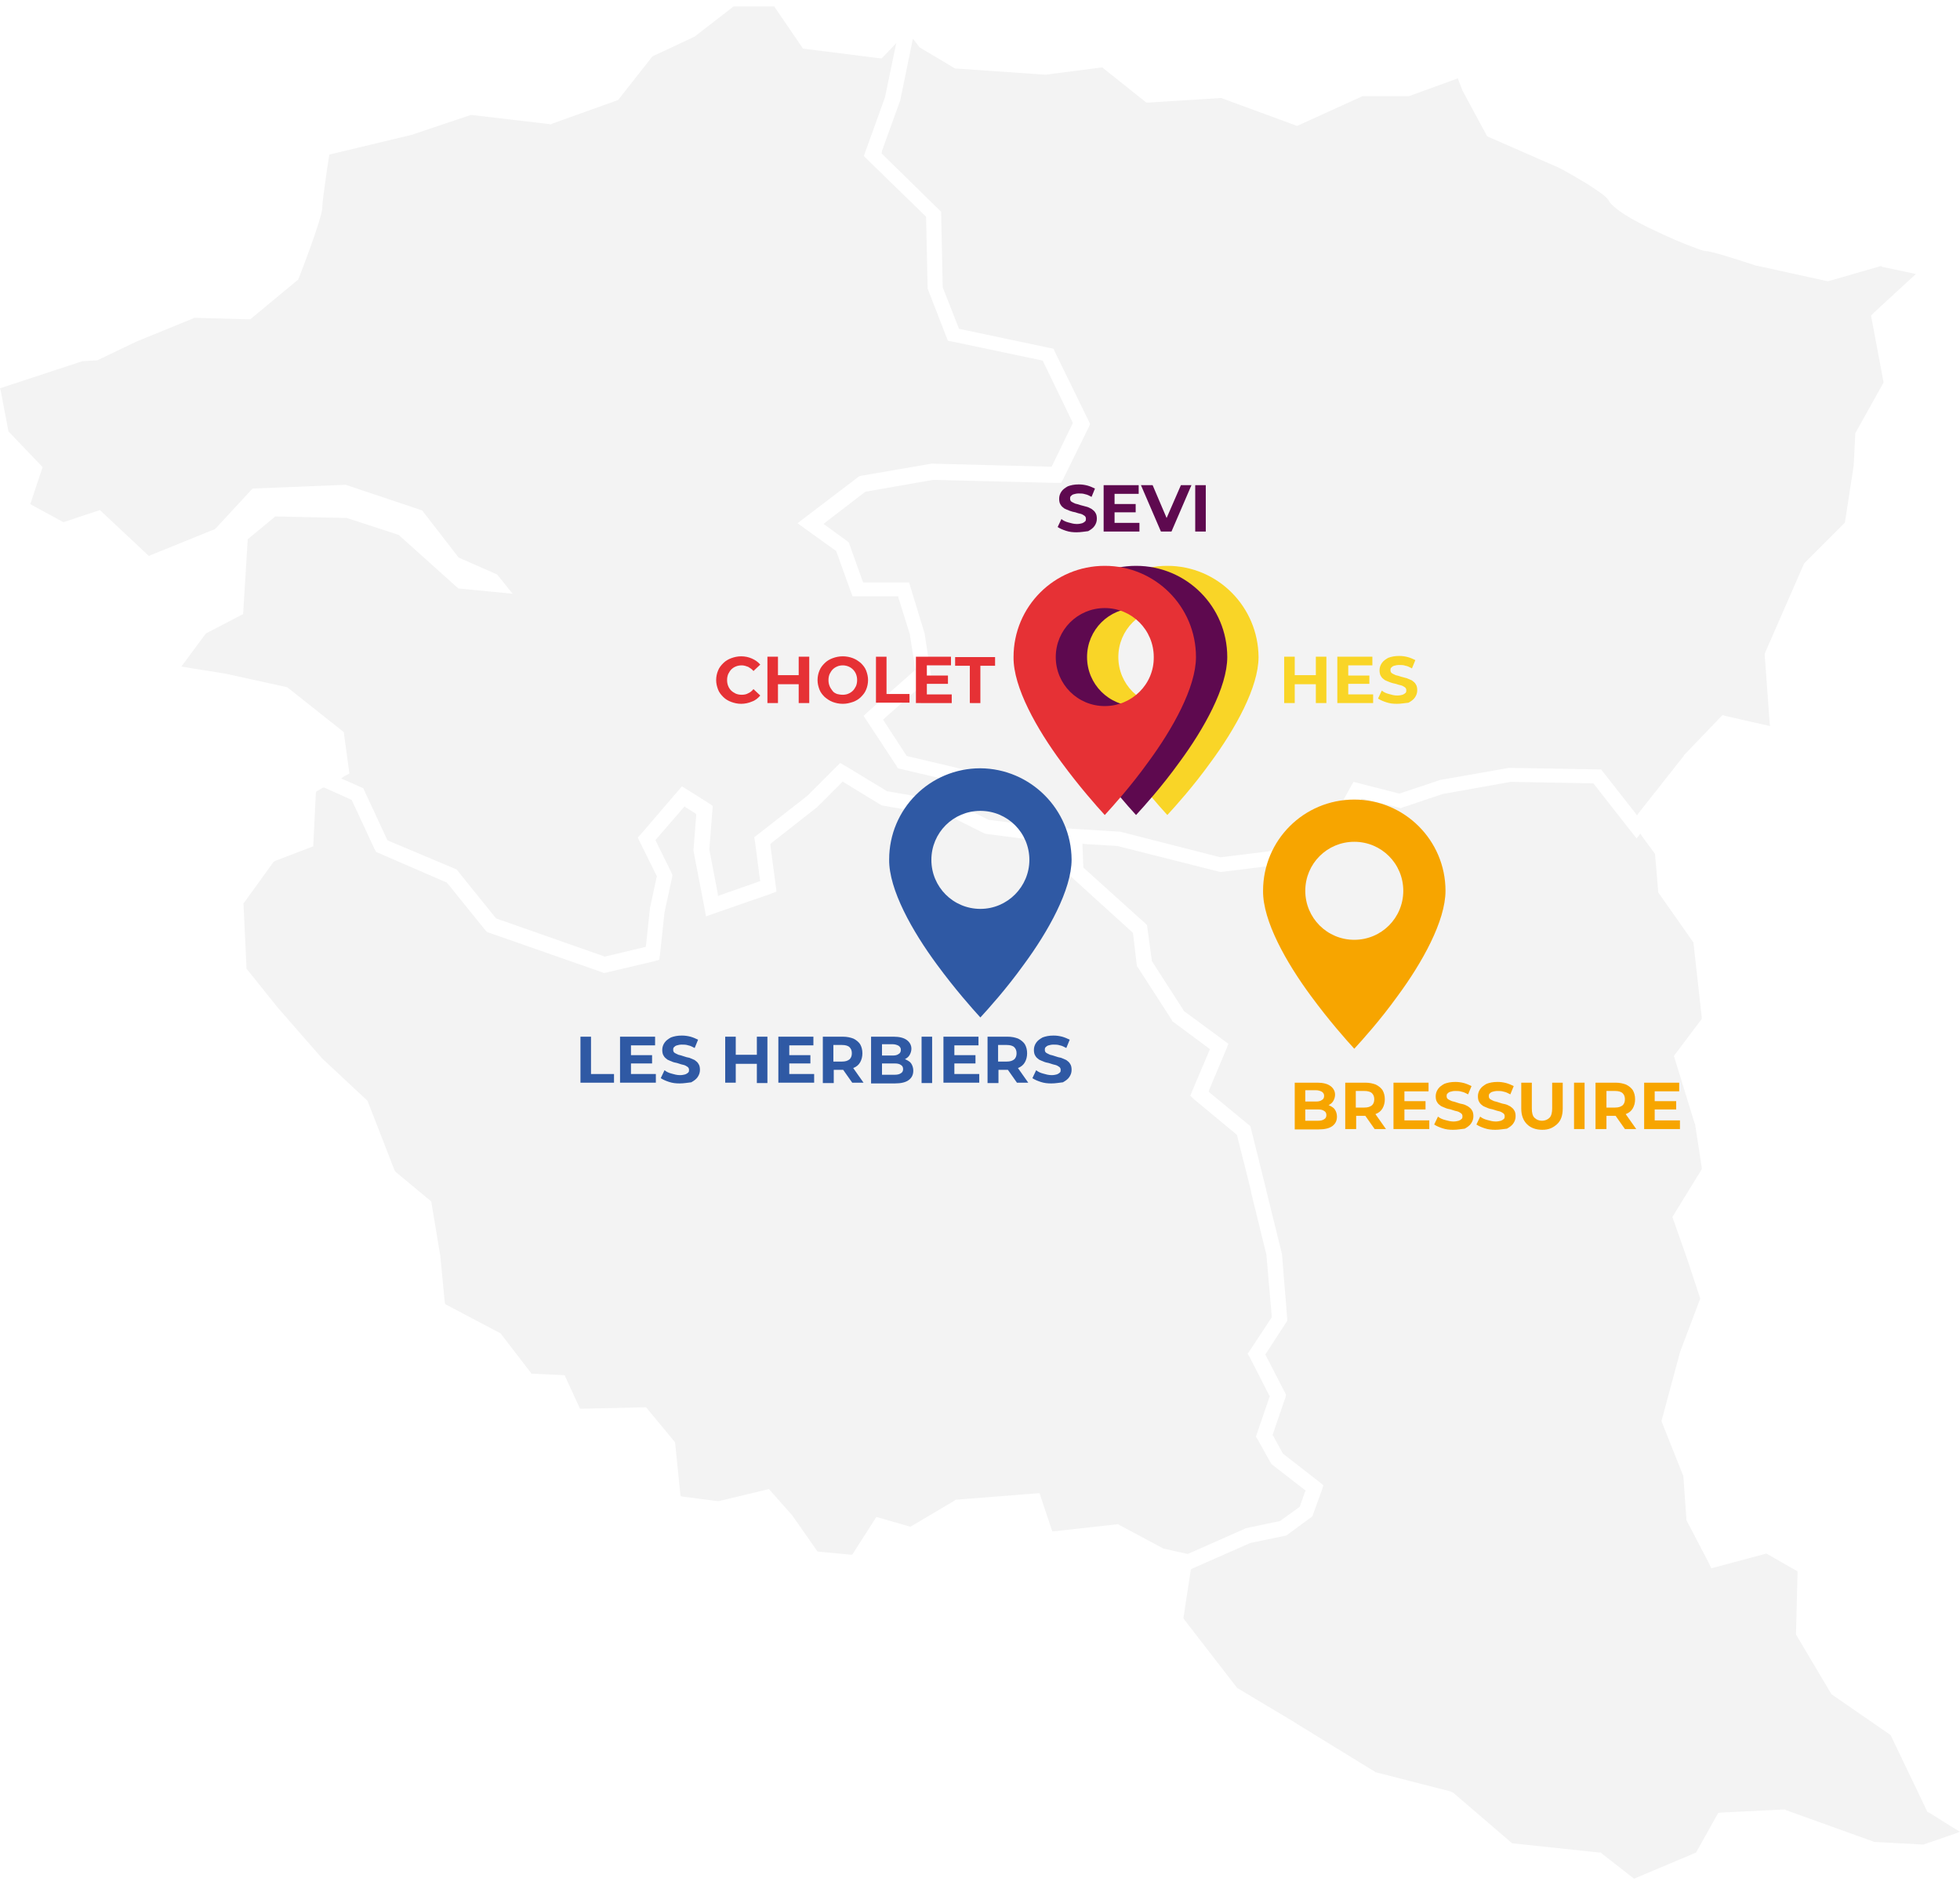 <?xml version="1.0" encoding="utf-8"?>
<!-- Generator: Adobe Illustrator 27.1.0, SVG Export Plug-In . SVG Version: 6.00 Build 0)  -->
<svg version="1.1" id="Calque_1" xmlns="http://www.w3.org/2000/svg" xmlns:xlink="http://www.w3.org/1999/xlink" x="0px" y="0px"
	 viewBox="0 0 520 500" style="enable-background:new 0 0 520 500;" xml:space="preserve">
<style type="text/css">
	.st0{fill-rule:evenodd;clip-rule:evenodd;fill:#F3F3F3;}
	.st1{fill:#2F59A4;}
	.st2{fill:#F7A500;}
	.st3{fill:#E63135;}
	.st4{fill:#5E094F;}
	.st5{fill:#F9D527;}
</style>
<g>
	<polygon class="st0" points="314,429 315.9,416.6 316,416.3 316.3,416.1 331.5,409.4 331.6,409.4 331.7,409.3 340.9,407.4 
		341.3,407.3 341.7,407 347.7,402.6 348.2,402.2 348.4,401.6 350.7,395.3 351.1,394 350,393.1 350,393.1 340.5,385.7 340.4,385.6 
		340.3,385.5 337.8,380.9 337.6,380.7 337.7,380.4 341,370.8 341.2,370 340.8,369.2 335.9,359.7 335.7,359.3 335.9,359 341.1,351 
		341.5,350.4 341.5,349.7 340.1,332.5 340,332.4 340,332.2 340,332.2 335.9,315.6 335.9,315.5 335.9,315.5 331.9,299.4 331.7,298.7 
		331.2,298.3 321,289.9 320.7,289.6 320.8,289.1 325.3,278.4 325.3,278.4 325.9,276.9 324.7,276 314.1,268.2 314,268.1 314,268 
		305.7,255.1 305.6,255 305.6,254.9 304.4,246.1 304.4,246.1 304.3,245.4 303.8,244.9 287.6,230.3 287.4,230.1 287.4,229.8 
		287.2,224.6 287.2,223.8 287.9,223.9 296.3,224.4 296.3,224.4 296.4,224.4 323.3,231.2 323.3,231.2 323.7,231.3 324,231.3 
		324,231.3 337,229.7 337,229.7 337.2,229.7 337.4,229.6 354,223.9 354,223.9 354.7,223.7 355.1,223 361,212.2 361.2,211.8 
		361.7,211.9 371,214.2 371.6,214.4 372.1,214.2 382.8,210.6 382.9,210.6 382.9,210.6 400.8,207.4 400.8,207.4 400.9,207.4 
		422.4,207.8 422.7,207.8 422.9,208 432.6,220.4 434.2,222.4 434.7,221.8 435.2,221.1 435.7,221.9 439,226.4 439.1,226.6 
		439.1,226.7 439.9,236.1 439.9,236.7 440.2,237.1 449.2,249.9 449.3,250.1 449.3,250.2 451.5,270 451.5,270.2 451.4,270.4 
		444.7,279.3 444.1,280.1 444.4,281.1 449.6,298 449.6,298 449.7,298.1 451.5,309.8 451.5,310.1 451.4,310.3 444.2,322 443.7,322.8 
		444,323.7 447.7,334.2 447.7,334.2 451,344.2 451.1,344.5 451,344.7 445.9,358.2 445.9,358.2 445.9,358.2 445.8,358.4 445.8,358.4 
		441,376.2 440.8,376.9 441,377.5 446.5,391.3 446.6,391.4 446.6,391.5 447.4,402.8 447.4,403.2 447.6,403.6 453.3,414.5 454,416 
		455.6,415.6 468.3,412.2 468.5,412.1 468.8,412.2 476.5,416.6 476.9,416.8 476.9,417.2 476.5,433 476.5,433.6 476.8,434.1 
		485.7,449.1 485.7,449.1 485.9,449.4 486.3,449.7 501.5,460.2 501.6,460.3 501.7,460.5 511.1,480.1 511.3,480.6 511.9,480.9 
		511.9,480.9 518.8,485.2 520,485.9 518.7,486.4 510.3,489.3 510.2,489.3 510.1,489.3 497.2,488.6 497.1,488.6 497,488.5 
		473.9,480.2 473.6,480 473.2,480 457,480.8 455.9,480.9 455.3,481.9 450.1,491.2 450,491.4 449.8,491.5 433.9,498.2 433.5,498.4 
		433.2,498.1 425.1,491.8 425.1,491.8 424.7,491.4 424.1,491.4 401.5,489 401.3,489 401.1,488.9 385.6,475.6 385.6,475.6 
		385.2,475.4 384.8,475.2 384.8,475.2 364.9,470.1 364.9,470.1 364.8,470 344.1,457.3 344.1,457.3 344,457.2 328.3,447.8 
		328.2,447.7 328.1,447.6 314.1,429.5 314,429.3 314,429 	"/>
	<polygon class="st0" points="241.2,404.9 232.5,402.4 226.3,412.1 226.1,412.4 225.6,412.4 217.1,411.6 216.8,411.5 216.7,411.3 
		210.2,402 204,395 190.7,398.2 190.6,398.2 190.4,398.2 181.1,397 180.6,396.9 180.5,396.4 179.1,382.6 171.4,373.3 154.3,373.7 
		153.9,373.7 153.7,373.3 149.8,364.8 141.3,364.4 141,364.4 140.8,364.1 132.8,353.7 118.4,346.1 118.1,345.9 118,345.5 116.8,333 
		114.4,318.7 104.9,310.8 104.8,310.6 104.7,310.5 97.5,292 85.5,280.8 85.5,280.7 85.4,280.7 73.7,267.3 73.7,267.3 65.6,257.2 
		65.4,257 65.4,256.8 64.6,239.8 64.6,239.5 64.8,239.4 72.6,228.6 72.8,228.5 72.9,228.4 83.1,224.5 83.8,210.3 83.9,210 
		84.2,209.8 85.6,209 85.9,208.9 86.2,209 93.1,212.1 93.3,212.2 93.4,212.4 99.4,225.3 99.8,226 100.5,226.3 118.5,234.1 
		118.6,234.2 118.7,234.3 128.8,246.8 129.2,247.2 129.7,247.4 129.7,247.4 159.7,257.9 159.7,257.9 160.2,258.1 160.8,258 
		160.8,258 173.5,255 174.9,254.6 175.1,253.2 176.3,242 176.3,242 176.3,242 178.3,232.8 178.4,232.1 178.1,231.4 174.1,223.3 
		173.9,222.9 174.1,222.6 181.2,214.4 181.6,213.9 182,214.2 184.4,215.7 184.7,216 184.7,216.4 184,225.3 184,225.5 184,225.8 
		186.9,240.8 187.3,243.1 189.5,242.3 189.5,242.3 204.5,237.1 206,236.5 205.8,234.9 204.4,224.3 204.4,223.9 204.7,223.6 
		216.8,214.1 216.8,214.1 216.9,214 217,213.9 223.2,207.7 223.6,207.3 224,207.6 233.5,213.4 233.9,213.6 234.2,213.7 250.4,216.5 
		252.5,216.9 252.6,216.8 253,217 261,221 261.3,221.1 261.6,221.2 277,223.2 277.1,223.2 282.5,223.5 283.1,223.6 283.2,224.2 
		283.4,231.1 283.5,231.9 284.1,232.5 300.3,247.2 300.5,247.4 300.6,247.6 301.6,256 301.6,256 301.7,256.4 302,256.8 310.9,270.6 
		311,270.9 311.3,271.1 311.3,271.1 320.6,278 321,278.3 320.8,278.8 316.3,289.4 315.8,290.7 316.9,291.7 328,300.9 328.1,301 
		328.2,301.2 331.9,315.9 331.9,315.9 332,316.6 336,332.9 336,333 336,333 337.4,349.2 337.4,349.4 337.3,349.6 331.7,358.1 
		331,359.1 331.6,360.1 336.7,370.1 336.9,370.3 336.8,370.6 333.5,380.2 333.2,381.1 333.7,381.9 337.1,388 337.3,388.3 
		337.6,388.6 346,395.1 346.4,395.4 346.2,395.8 344.9,399.5 344.8,399.7 344.7,399.8 339.7,403.4 339.6,403.5 339.5,403.5 
		330.5,405.4 330.5,405.4 330.3,405.5 330.1,405.6 330.1,405.6 315.4,412.1 315.2,412.2 315,412.2 308.7,410.8 308.6,410.8 
		308.5,410.7 297.1,404.6 297.1,404.6 296.6,404.3 296,404.4 295.9,404.4 279.7,406.2 279.2,406.2 279,405.7 276.3,397.6 
		275.8,396.1 274.3,396.2 254,397.8 253.6,397.8 253.2,398.1 253.2,398.1 241.7,404.9 241.5,405 241.2,404.9 	"/>
	<path class="st0" d="M91.5,205.8l1.2-0.6l-1.5-11l-15-11.9l-16.4-3.6L49.2,177l-1.1-0.2l0.7-0.9l5.7-7.7l0.1-0.1l0.1-0.1l9.8-5.1
		l1.2-19.5l0-0.3l0.2-0.2l6.9-5.7l0.2-0.2l0.2,0l18.6,0.4l0.1,0l0.1,0l13.8,4.5l0.1,0.1l0.1,0.1l15.6,14l14.4,1.4l-4.1-5.1l-10-4.4
		l-0.2-0.1l-0.1-0.1l-9.6-12.4l-20.3-6.8L67,129.6l-9.9,10.7l-0.1,0.1l-0.1,0l-17,6.9l-0.4,0.2l-0.3-0.3l-12.7-11.9l-9.3,3.1
		l-0.3,0.1l-0.3-0.1L8.5,134l-0.5-0.3l0.2-0.5l3.1-9.3l-9-9.4l-0.1-0.1l0-0.2l-2-10.5L0,103l0.6-0.2l21.3-7l0.1,0l0.1,0l3.3-0.2
		l0.4,0l0.4-0.2h0l10-4.8l0,0l15.2-6.2l0.1-0.1h0.1l14,0.4l0.8,0l0.6-0.5l11.7-9.7l0.4-0.3l0.2-0.5l0,0c0,0,2.8-7.1,4.6-12.6
		c0.9-2.7,1.6-5.1,1.6-6c0-0.9,0.3-3.4,0.7-6.2c0.4-2.8,0.8-5.7,1.1-7.5l0.1-0.4l0.4-0.1l21.7-5.2l0,0l0.2-0.1l0,0l15.2-5.1l0.1,0
		l0.1,0l20.5,2.4h0l0.5,0.1l0.4-0.2l0,0l17-6.1l0.5-0.2l0.4-0.5l8.5-10.8L173,15l0.2-0.1l10.7-5l0.2-0.1l0.2-0.1l10.2-7.9l0.2-0.1
		h0.2H205h0.4l0.2,0.3l6.9,10.1l0.5,0.8l0.9,0.1l19,2.4l1,0.1l0.7-0.7l0,0l1.6-1.7l1.6-1.7l-0.5,2.3l-2.5,12.1l0,0l0,0l-5.2,14.4
		l-0.4,1.2l0.9,0.9l15.4,15l0.2,0.2l0,0.3l0.4,18.3l0,0.4l0.1,0.3v0l4.9,12.6l0.4,1l1.1,0.2l23.8,5l0.3,0.1l0.1,0.3l7.7,15.9
		l0.1,0.3l-0.1,0.3l-5.3,10.9l-0.2,0.4l-0.4,0l-31.1-0.8l-0.2,0l-0.2,0h0l-18.6,3.2l-0.5,0.1l-0.4,0.3l-13.8,10.5l-2.2,1.7l2.2,1.6
		l7.8,5.6l0.2,0.1l0.1,0.2l3.8,10.6l0.5,1.3h1.4h10.2h0.5l0.1,0.5l3,9.6l0,0.1l0,0l1.4,8.9l0.1,0.4l-0.3,0.2l-12.2,10.8l-1.3,1.2
		l1,1.5l7.7,11.7l0.4,0.7l0.8,0.2l11.1,2.6l0.7,0.2l-0.2,0.7l-1.1,4.2l-0.2,0.6l-0.6-0.1l-13.3-2.3l-0.1,0l-0.1-0.1l-10.9-6.6
		l-1.4-0.8l-1.1,1.1l-7.6,7.6l0,0l0,0L201,221.4l0,0l-0.9,0.7l0.2,1.1l1.3,10l0.1,0.5l-0.5,0.2l-10,3.5l-0.7,0.3l-0.1-0.8l-2.2-11.5
		l0-0.1l0-0.1l0.8-10.2l0.1-1.2l-1-0.7l-5.7-3.6l-1.5-0.9l-1.1,1.3l-9.7,11.3l-0.9,1l0.6,1.2h0l4.4,8.9l0.1,0.2l-0.1,0.2l-1.8,8.4
		l0,0.1l0,0.1l-1,9.4l-0.1,0.5l-0.5,0.1l-10.1,2.4l-0.2,0.1l-0.2-0.1l-28.5-10l-0.2-0.1l-0.1-0.1l-10-12.4l-0.3-0.4l-0.4-0.2h0
		L103,223l-0.2-0.1l-0.1-0.2l-6-12.9l-0.3-0.7l-0.7-0.3l-4-1.8l-1.2-0.5L91.5,205.8L91.5,205.8z"/>
	<path class="st0" d="M499.4,70.8l7.6,1.6l1.3,0.3l-1,0.9l-10.1,9.3v0l-0.8,0.8l0.2,1.1l3.1,16.5l0,0.2l-0.1,0.2l-7.2,12.9l-0.2,0.4
		l0,0.5l-0.4,7.9l0,0.1l0,0l-2.3,14.9l0,0.2l-0.2,0.2l-10.3,10.3v0l-0.3,0.3l-0.2,0.4l-10.1,23.1l-0.2,0.5l0,0.5l1.3,17.8l0.1,0.9
		l-0.9-0.2l-10.6-2.4l-1.1-0.3l-0.8,0.8l0,0l-9.3,9.7l-0.1,0.1l0,0.1h0l-12,15.2l-0.5,0.7l-0.5-0.7l-8.4-10.7l-0.6-0.8l-1,0
		l-23.1-0.4h-0.2l-0.2,0l-18.2,3.2l0,0l-0.1,0l-0.2,0.1l0,0l-10.2,3.4l-0.2,0.1l-0.2,0l-10.6-2.7l-1.5-0.4l-0.8,1.4l-6.4,11.6
		l-0.1,0.2l-0.2,0.1l-15.3,5.2l-0.1,0l-0.1,0l-12.2,1.5l-0.1,0l-0.1,0l-26.6-6.8l-0.2,0l-0.2,0l-19.4-1.2l0,0l-14.8-1.9l-0.1,0
		l-0.1,0l-8.6-4.3l-0.5-0.2l0.1-0.5l1.7-6.4l0.5-2l-2-0.5l-12.7-3l-0.3-0.1l-0.1-0.2l-5.8-8.9l-0.3-0.5l0.4-0.4l11.6-10.2h0l0.8-0.7
		l-0.2-1.1l0,0l-1.6-10.5v0l0-0.1l-0.1-0.2l0,0l-3.6-11.8l-0.4-1.4h-1.5h-10.2h-0.5l-0.2-0.5l-3.4-9.5l-0.2-0.6l-0.5-0.4l-5.5-4
		l-0.7-0.5l0.7-0.6l10.3-7.9l0.1-0.1l0.2,0l17.7-3.1l0.1,0h0.1l32.5,0.8l1.3,0l0.6-1.1l6.7-13.6l0,0l0.4-0.9l-0.4-0.9h0l-8.9-18.2
		l-0.4-0.9l-1-0.2l-23.7-5l-0.4-0.1l-0.1-0.3l-4.2-10.7l0-0.1v-0.1l-0.4-19l0-0.8l-0.6-0.6l-14.9-14.6l-0.3-0.3L234,40l4.7-13v0
		l0.1-0.1l0-0.1l0,0l3.1-15.1l0.3-1.4l0.9,1.1l0.6,0.8l0.2,0.3l0.3,0.2l8.9,5.3l0.4,0.2l0.5,0l23.1,1.6h0l0.2,0l0.2,0h0l14.7-1.9
		l0.3,0l0.2,0.2l10.8,8.6l0.6,0.5l0.8,0l18.9-1.2l0.1,0l0.1,0l19.3,7.1l0.8,0.3l0.7-0.3l16.5-7.5l0.1-0.1h0.1h12h0.3l0.3-0.1
		l12.1-4.4l0.6-0.2l0.2,0.6L388,24l0,0.1l0.1,0.1l6.1,11.3l0.3,0.6l0.6,0.3l18.5,8.1l0,0c0.6,0.3,5.6,3,9.2,5.4c2,1.3,3.6,2.5,4,3.3
		c0.3,0.7,1.4,1.7,2.9,2.8c1.8,1.3,4.3,2.7,6.9,4c3.3,1.6,6.9,3.3,9.9,4.5c3,1.2,5.4,2.1,6,2.1c0.6,0,2.3,0.4,4.3,1
		c3.8,1.1,8.8,2.8,9.2,2.9l0,0l0,0l0.2,0l0,0l18.2,4l0.5,0.1l0.5-0.1l13.5-3.9l0.2,0L499.4,70.8L499.4,70.8z"/>
</g>
<g>
	<path class="st1" d="M154,287.2V275h2.8v9.9h6.1v2.3H154z"/>
	<path class="st1" d="M167.3,284.9h6.7v2.3h-9.5V275h9.3v2.3h-6.4V284.9z M167.1,279.9h5.9v2.2h-5.9V279.9z"/>
	<path class="st1" d="M180.3,287.4c-1,0-1.9-0.1-2.8-0.4c-0.9-0.3-1.6-0.6-2.2-1l1-2.1c0.5,0.4,1.1,0.7,1.9,0.9
		c0.7,0.2,1.4,0.4,2.2,0.4c0.6,0,1-0.1,1.4-0.2c0.3-0.1,0.6-0.3,0.8-0.5c0.2-0.2,0.2-0.4,0.2-0.7c0-0.3-0.1-0.6-0.4-0.8
		c-0.3-0.2-0.6-0.4-1-0.5c-0.4-0.1-0.9-0.2-1.4-0.4s-1-0.2-1.5-0.4c-0.5-0.2-1-0.4-1.4-0.6c-0.4-0.3-0.8-0.6-1-1
		c-0.3-0.4-0.4-1-0.4-1.6c0-0.7,0.2-1.3,0.6-1.9c0.4-0.6,1-1,1.7-1.4c0.8-0.3,1.7-0.5,2.9-0.5c0.8,0,1.5,0.1,2.3,0.3
		c0.7,0.2,1.4,0.5,2,0.8l-0.9,2.2c-0.6-0.3-1.1-0.6-1.7-0.7c-0.6-0.2-1.1-0.2-1.7-0.2c-0.5,0-1,0.1-1.3,0.2
		c-0.4,0.1-0.6,0.3-0.8,0.5c-0.2,0.2-0.2,0.4-0.2,0.7c0,0.3,0.1,0.6,0.4,0.8c0.3,0.2,0.6,0.3,1,0.5c0.4,0.1,0.9,0.2,1.4,0.4
		s1,0.3,1.5,0.4c0.5,0.2,1,0.4,1.4,0.6c0.4,0.3,0.8,0.6,1,1c0.3,0.4,0.4,1,0.4,1.6c0,0.7-0.2,1.3-0.6,1.9c-0.4,0.6-1,1-1.7,1.4
		C182.4,287.2,181.5,287.4,180.3,287.4z"/>
	<path class="st1" d="M195.2,287.2h-2.8V275h2.8V287.2z M201,282.2h-6v-2.4h6V282.2z M200.8,275h2.8v12.3h-2.8V275z"/>
	<path class="st1" d="M209.3,284.9h6.7v2.3h-9.5V275h9.3v2.3h-6.4V284.9z M209.1,279.9h5.9v2.2h-5.9V279.9z"/>
	<path class="st1" d="M218.3,287.2V275h5.3c1.1,0,2,0.2,2.8,0.5c0.8,0.4,1.4,0.9,1.8,1.5c0.4,0.7,0.6,1.5,0.6,2.4
		c0,0.9-0.2,1.7-0.6,2.4c-0.4,0.7-1,1.2-1.8,1.5c-0.8,0.3-1.7,0.5-2.8,0.5h-3.7l1.3-1.2v4.7H218.3z M221.1,282.9l-1.3-1.3h3.6
		c0.9,0,1.5-0.2,2-0.6c0.4-0.4,0.6-0.9,0.6-1.6c0-0.7-0.2-1.2-0.6-1.6c-0.4-0.4-1.1-0.6-2-0.6h-3.6l1.3-1.3V282.9z M226.1,287.2
		l-3.1-4.4h3l3.1,4.4H226.1z"/>
	<path class="st1" d="M231.1,287.2V275h6c1.5,0,2.7,0.3,3.5,0.9c0.8,0.6,1.2,1.4,1.2,2.3c0,0.6-0.2,1.2-0.5,1.7
		c-0.3,0.5-0.7,0.8-1.3,1.1c-0.5,0.3-1.2,0.4-1.9,0.4l0.3-0.7c0.8,0,1.5,0.1,2,0.4c0.6,0.3,1.1,0.6,1.4,1.1c0.3,0.5,0.5,1.1,0.5,1.8
		c0,1.1-0.4,1.9-1.2,2.5s-2,0.9-3.7,0.9H231.1z M234,285.1h3.3c0.7,0,1.3-0.1,1.7-0.4c0.4-0.2,0.6-0.6,0.6-1.1
		c0-0.5-0.2-0.9-0.6-1.1c-0.4-0.3-0.9-0.4-1.7-0.4h-3.5V280h3c0.7,0,1.2-0.1,1.6-0.4c0.4-0.2,0.6-0.6,0.6-1.1c0-0.5-0.2-0.8-0.6-1.1
		c-0.4-0.2-0.9-0.4-1.6-0.4H234V285.1z"/>
	<path class="st1" d="M244.5,287.2V275h2.8v12.3H244.5z"/>
	<path class="st1" d="M253.1,284.9h6.7v2.3h-9.5V275h9.3v2.3h-6.4V284.9z M252.9,279.9h5.9v2.2h-5.9V279.9z"/>
	<path class="st1" d="M262,287.2V275h5.3c1.1,0,2,0.2,2.8,0.5c0.8,0.4,1.4,0.9,1.8,1.5c0.4,0.7,0.6,1.5,0.6,2.4
		c0,0.9-0.2,1.7-0.6,2.4c-0.4,0.7-1,1.2-1.8,1.5c-0.8,0.3-1.7,0.5-2.8,0.5h-3.7l1.3-1.2v4.7H262z M264.8,282.9l-1.3-1.3h3.6
		c0.9,0,1.5-0.2,2-0.6c0.4-0.4,0.6-0.9,0.6-1.6c0-0.7-0.2-1.2-0.6-1.6c-0.4-0.4-1.1-0.6-2-0.6h-3.6l1.3-1.3V282.9z M269.8,287.2
		l-3.1-4.4h3l3.1,4.4H269.8z"/>
	<path class="st1" d="M278.9,287.4c-1,0-1.9-0.1-2.8-0.4c-0.9-0.3-1.6-0.6-2.2-1l1-2.1c0.5,0.4,1.1,0.7,1.9,0.9
		c0.7,0.2,1.4,0.4,2.2,0.4c0.6,0,1-0.1,1.4-0.2c0.3-0.1,0.6-0.3,0.8-0.5c0.2-0.2,0.2-0.4,0.2-0.7c0-0.3-0.1-0.6-0.4-0.8
		c-0.3-0.2-0.6-0.4-1-0.5c-0.4-0.1-0.9-0.2-1.4-0.4s-1-0.2-1.5-0.4c-0.5-0.2-1-0.4-1.4-0.6c-0.4-0.3-0.8-0.6-1-1
		c-0.3-0.4-0.4-1-0.4-1.6c0-0.7,0.2-1.3,0.6-1.9c0.4-0.6,1-1,1.7-1.4c0.8-0.3,1.7-0.5,2.9-0.5c0.8,0,1.5,0.1,2.3,0.3
		c0.7,0.2,1.4,0.5,2,0.8l-0.9,2.2c-0.6-0.3-1.1-0.6-1.7-0.7c-0.6-0.2-1.1-0.2-1.7-0.2c-0.5,0-1,0.1-1.3,0.2
		c-0.4,0.1-0.6,0.3-0.8,0.5c-0.2,0.2-0.2,0.4-0.2,0.7c0,0.3,0.1,0.6,0.4,0.8c0.3,0.2,0.6,0.3,1,0.5c0.4,0.1,0.9,0.2,1.4,0.4
		s1,0.3,1.5,0.4c0.5,0.2,1,0.4,1.4,0.6c0.4,0.3,0.8,0.6,1,1c0.3,0.4,0.4,1,0.4,1.6c0,0.7-0.2,1.3-0.6,1.9c-0.4,0.6-1,1-1.7,1.4
		C281,287.2,280.1,287.4,278.9,287.4z"/>
</g>
<g>
	<path class="st2" d="M343.5,299.5v-12.3h6c1.5,0,2.7,0.3,3.5,0.9c0.8,0.6,1.2,1.4,1.2,2.3c0,0.6-0.2,1.2-0.5,1.7
		c-0.3,0.5-0.7,0.8-1.3,1.1c-0.5,0.3-1.2,0.4-1.9,0.4l0.3-0.7c0.8,0,1.5,0.1,2,0.4c0.6,0.3,1.1,0.6,1.4,1.1c0.3,0.5,0.5,1.1,0.5,1.8
		c0,1.1-0.4,1.9-1.2,2.5c-0.8,0.6-2,0.9-3.7,0.9H343.5z M346.3,297.3h3.3c0.7,0,1.3-0.1,1.7-0.4c0.4-0.2,0.6-0.6,0.6-1.1
		c0-0.5-0.2-0.9-0.6-1.1c-0.4-0.3-0.9-0.4-1.7-0.4h-3.5v-2.1h3c0.7,0,1.2-0.1,1.6-0.4c0.4-0.2,0.6-0.6,0.6-1.1
		c0-0.5-0.2-0.8-0.6-1.1c-0.4-0.2-0.9-0.4-1.6-0.4h-2.8V297.3z"/>
	<path class="st2" d="M356.9,299.5v-12.3h5.3c1.1,0,2,0.2,2.8,0.5c0.8,0.4,1.4,0.9,1.8,1.5c0.4,0.7,0.6,1.5,0.6,2.4
		c0,0.9-0.2,1.7-0.6,2.4c-0.4,0.7-1,1.2-1.8,1.5c-0.8,0.3-1.7,0.5-2.8,0.5h-3.7l1.3-1.2v4.7H356.9z M359.7,295.1l-1.3-1.3h3.6
		c0.9,0,1.5-0.2,2-0.6c0.4-0.4,0.6-0.9,0.6-1.6c0-0.7-0.2-1.2-0.6-1.6c-0.4-0.4-1.1-0.6-2-0.6h-3.6l1.3-1.3V295.1z M364.7,299.5
		l-3.1-4.4h3l3.1,4.4H364.7z"/>
	<path class="st2" d="M372.5,297.2h6.7v2.3h-9.5v-12.3h9.3v2.3h-6.4V297.2z M372.3,292.1h5.9v2.2h-5.9V292.1z"/>
	<path class="st2" d="M385.5,299.7c-1,0-1.9-0.1-2.8-0.4c-0.9-0.3-1.6-0.6-2.2-1l1-2.1c0.5,0.4,1.1,0.7,1.9,0.9s1.4,0.4,2.2,0.4
		c0.6,0,1-0.1,1.4-0.2c0.3-0.1,0.6-0.3,0.8-0.5c0.2-0.2,0.2-0.4,0.2-0.7c0-0.3-0.1-0.6-0.4-0.8c-0.3-0.2-0.6-0.4-1-0.5
		c-0.4-0.1-0.9-0.2-1.4-0.4s-1-0.2-1.5-0.4c-0.5-0.2-1-0.4-1.4-0.6c-0.4-0.3-0.8-0.6-1-1c-0.3-0.4-0.4-1-0.4-1.6
		c0-0.7,0.2-1.3,0.6-1.9c0.4-0.6,1-1,1.7-1.4c0.8-0.3,1.7-0.5,2.9-0.5c0.8,0,1.5,0.1,2.3,0.3c0.7,0.2,1.4,0.5,2,0.8l-0.9,2.2
		c-0.6-0.3-1.1-0.6-1.7-0.7c-0.6-0.2-1.1-0.2-1.7-0.2c-0.5,0-1,0.1-1.3,0.2c-0.4,0.1-0.6,0.3-0.8,0.5c-0.2,0.2-0.2,0.4-0.2,0.7
		c0,0.3,0.1,0.6,0.4,0.8c0.3,0.2,0.6,0.3,1,0.5c0.4,0.1,0.9,0.2,1.4,0.4s1,0.3,1.5,0.4s1,0.4,1.4,0.6c0.4,0.3,0.8,0.6,1,1
		c0.3,0.4,0.4,1,0.4,1.6c0,0.7-0.2,1.3-0.6,1.9c-0.4,0.6-1,1-1.7,1.4C387.6,299.5,386.7,299.7,385.5,299.7z"/>
	<path class="st2" d="M396.7,299.7c-1,0-1.9-0.1-2.8-0.4c-0.9-0.3-1.6-0.6-2.2-1l1-2.1c0.5,0.4,1.1,0.7,1.9,0.9s1.4,0.4,2.2,0.4
		c0.6,0,1-0.1,1.4-0.2c0.3-0.1,0.6-0.3,0.8-0.5c0.2-0.2,0.2-0.4,0.2-0.7c0-0.3-0.1-0.6-0.4-0.8c-0.3-0.2-0.6-0.4-1-0.5
		c-0.4-0.1-0.9-0.2-1.4-0.4s-1-0.2-1.5-0.4c-0.5-0.2-1-0.4-1.4-0.6c-0.4-0.3-0.8-0.6-1-1c-0.3-0.4-0.4-1-0.4-1.6
		c0-0.7,0.2-1.3,0.6-1.9c0.4-0.6,1-1,1.7-1.4c0.8-0.3,1.7-0.5,2.9-0.5c0.8,0,1.5,0.1,2.3,0.3c0.7,0.2,1.4,0.5,2,0.8l-0.9,2.2
		c-0.6-0.3-1.1-0.6-1.7-0.7c-0.6-0.2-1.1-0.2-1.7-0.2c-0.5,0-1,0.1-1.3,0.2c-0.4,0.1-0.6,0.3-0.8,0.5c-0.2,0.2-0.2,0.4-0.2,0.7
		c0,0.3,0.1,0.6,0.4,0.8s0.6,0.3,1,0.5c0.4,0.1,0.9,0.2,1.4,0.4s1,0.3,1.5,0.4s1,0.4,1.4,0.6c0.4,0.3,0.8,0.6,1,1
		c0.3,0.4,0.4,1,0.4,1.6c0,0.7-0.2,1.3-0.6,1.9c-0.4,0.6-1,1-1.7,1.4C398.8,299.5,397.8,299.7,396.7,299.7z"/>
	<path class="st2" d="M409.2,299.7c-1.7,0-3.1-0.5-4.1-1.5s-1.5-2.4-1.5-4.1v-6.9h2.8v6.8c0,1.2,0.2,2,0.7,2.5
		c0.5,0.5,1.2,0.8,2,0.8s1.5-0.3,2-0.8c0.5-0.5,0.7-1.4,0.7-2.5v-6.8h2.8v6.9c0,1.8-0.5,3.2-1.5,4.1S411,299.7,409.2,299.7z"/>
	<path class="st2" d="M417.6,299.5v-12.3h2.8v12.3H417.6z"/>
	<path class="st2" d="M423.3,299.5v-12.3h5.3c1.1,0,2,0.2,2.8,0.5c0.8,0.4,1.4,0.9,1.8,1.5c0.4,0.7,0.6,1.5,0.6,2.4
		c0,0.9-0.2,1.7-0.6,2.4c-0.4,0.7-1,1.2-1.8,1.5c-0.8,0.3-1.7,0.5-2.8,0.5h-3.7l1.3-1.2v4.7H423.3z M426.2,295.1l-1.3-1.3h3.6
		c0.9,0,1.5-0.2,2-0.6c0.4-0.4,0.6-0.9,0.6-1.6c0-0.7-0.2-1.2-0.6-1.6c-0.4-0.4-1.1-0.6-2-0.6h-3.6l1.3-1.3V295.1z M431.1,299.5
		l-3.1-4.4h3l3.1,4.4H431.1z"/>
	<path class="st2" d="M439,297.2h6.7v2.3h-9.5v-12.3h9.3v2.3H439V297.2z M438.8,292.1h5.9v2.2h-5.9V292.1z"/>
</g>
<g>
	<path class="st3" d="M196.6,186.7c-0.9,0-1.8-0.2-2.6-0.5c-0.8-0.3-1.5-0.7-2.1-1.3c-0.6-0.6-1.1-1.2-1.4-2
		c-0.3-0.8-0.5-1.6-0.5-2.5c0-0.9,0.2-1.8,0.5-2.5c0.3-0.8,0.8-1.4,1.4-2c0.6-0.6,1.3-1,2.1-1.3c0.8-0.3,1.7-0.5,2.6-0.5
		c1.1,0,2,0.2,2.9,0.6s1.6,0.9,2.2,1.6l-1.8,1.7c-0.4-0.5-0.9-0.8-1.4-1.1c-0.5-0.2-1.1-0.4-1.7-0.4c-0.6,0-1.1,0.1-1.6,0.3
		c-0.5,0.2-0.9,0.5-1.2,0.8s-0.6,0.8-0.8,1.2c-0.2,0.5-0.3,1-0.3,1.6c0,0.6,0.1,1.1,0.3,1.6c0.2,0.5,0.5,0.9,0.8,1.2
		s0.8,0.6,1.2,0.8c0.5,0.2,1,0.3,1.6,0.3c0.6,0,1.2-0.1,1.7-0.4c0.5-0.2,1-0.6,1.4-1.1l1.8,1.7c-0.6,0.7-1.3,1.3-2.2,1.6
		C198.6,186.5,197.6,186.7,196.6,186.7z"/>
	<path class="st3" d="M206.4,186.5h-2.8v-12.3h2.8V186.5z M212.1,181.5h-6v-2.4h6V181.5z M211.9,174.2h2.8v12.3h-2.8V174.2z"/>
	<path class="st3" d="M223.6,186.7c-1,0-1.9-0.2-2.7-0.5c-0.8-0.3-1.5-0.8-2.1-1.3c-0.6-0.6-1.1-1.2-1.4-2c-0.3-0.8-0.5-1.6-0.5-2.5
		c0-0.9,0.2-1.8,0.5-2.5c0.3-0.8,0.8-1.4,1.4-2c0.6-0.6,1.3-1,2.1-1.3c0.8-0.3,1.7-0.5,2.7-0.5c1,0,1.9,0.2,2.7,0.5
		c0.8,0.3,1.5,0.8,2.1,1.3c0.6,0.6,1.1,1.2,1.4,2c0.3,0.8,0.5,1.6,0.5,2.5c0,0.9-0.2,1.8-0.5,2.5c-0.3,0.8-0.8,1.4-1.4,2
		c-0.6,0.6-1.3,1-2.1,1.3C225.4,186.5,224.6,186.7,223.6,186.7z M223.6,184.3c0.5,0,1.1-0.1,1.5-0.3c0.5-0.2,0.9-0.5,1.2-0.8
		s0.6-0.8,0.8-1.2c0.2-0.5,0.3-1,0.3-1.6c0-0.6-0.1-1.1-0.3-1.6c-0.2-0.5-0.5-0.9-0.8-1.2s-0.7-0.6-1.2-0.8c-0.5-0.2-1-0.3-1.5-0.3
		c-0.5,0-1.1,0.1-1.5,0.3c-0.5,0.2-0.9,0.5-1.2,0.8s-0.6,0.8-0.8,1.2c-0.2,0.5-0.3,1-0.3,1.6c0,0.6,0.1,1.1,0.3,1.6
		c0.2,0.5,0.5,0.9,0.8,1.3c0.3,0.4,0.7,0.6,1.2,0.8C222.5,184.2,223,184.3,223.6,184.3z"/>
	<path class="st3" d="M232.4,186.5v-12.3h2.8v9.9h6.1v2.3H232.4z"/>
	<path class="st3" d="M245.8,184.2h6.7v2.3H243v-12.3h9.3v2.3h-6.4V184.2z M245.6,179.2h5.9v2.2h-5.9V179.2z"/>
	<path class="st3" d="M257.3,186.5v-9.9h-3.9v-2.3H264v2.3h-3.9v9.9H257.3z"/>
</g>
<g>
	<path class="st4" d="M285.6,141.2c-1,0-1.9-0.1-2.8-0.4c-0.9-0.3-1.6-0.6-2.2-1l1-2.1c0.5,0.4,1.1,0.7,1.9,0.9
		c0.7,0.2,1.4,0.4,2.2,0.4c0.6,0,1-0.1,1.4-0.2c0.3-0.1,0.6-0.3,0.8-0.5c0.2-0.2,0.2-0.4,0.2-0.7c0-0.3-0.1-0.6-0.4-0.8
		c-0.3-0.2-0.6-0.4-1-0.5c-0.4-0.1-0.9-0.2-1.4-0.4c-0.5-0.1-1-0.2-1.5-0.4c-0.5-0.2-1-0.4-1.4-0.6c-0.4-0.3-0.8-0.6-1-1
		c-0.3-0.4-0.4-1-0.4-1.6c0-0.7,0.2-1.3,0.6-1.9s1-1,1.7-1.4c0.8-0.3,1.7-0.5,2.9-0.5c0.8,0,1.5,0.1,2.3,0.3c0.7,0.2,1.4,0.5,2,0.8
		l-0.9,2.2c-0.6-0.3-1.1-0.6-1.7-0.7c-0.6-0.2-1.1-0.2-1.7-0.2c-0.5,0-1,0.1-1.3,0.2c-0.4,0.1-0.6,0.3-0.8,0.5s-0.2,0.4-0.2,0.7
		c0,0.3,0.1,0.6,0.4,0.8c0.3,0.2,0.6,0.3,1,0.5c0.4,0.1,0.9,0.2,1.4,0.4c0.5,0.1,1,0.3,1.5,0.4s1,0.4,1.4,0.6c0.4,0.3,0.8,0.6,1,1
		c0.3,0.4,0.4,1,0.4,1.6c0,0.7-0.2,1.3-0.6,1.9c-0.4,0.6-1,1-1.7,1.4C287.7,141,286.8,141.2,285.6,141.2z"/>
	<path class="st4" d="M295.6,138.7h6.7v2.3h-9.5v-12.3h9.3v2.3h-6.4V138.7z M295.4,133.7h5.9v2.2h-5.9V133.7z"/>
	<path class="st4" d="M308,141l-5.3-12.3h3.1l4.6,10.8h-1.8l4.7-10.8h2.8l-5.3,12.3H308z"/>
	<path class="st4" d="M317.1,141v-12.3h2.8V141H317.1z"/>
</g>
<g>
	<path class="st5" d="M343.5,186.5h-2.8v-12.3h2.8V186.5z M349.3,181.5h-6v-2.4h6V181.5z M349.1,174.2h2.8v12.3h-2.8V174.2z"/>
	<path class="st5" d="M357.6,184.2h6.7v2.3h-9.5v-12.3h9.3v2.3h-6.4V184.2z M357.4,179.2h5.9v2.2h-5.9V179.2z"/>
	<path class="st5" d="M370.6,186.7c-1,0-1.9-0.1-2.8-0.4c-0.9-0.3-1.6-0.6-2.2-1l1-2.1c0.5,0.4,1.1,0.7,1.9,0.9
		c0.7,0.2,1.4,0.4,2.2,0.4c0.6,0,1-0.1,1.4-0.2c0.3-0.1,0.6-0.3,0.8-0.5c0.2-0.2,0.2-0.4,0.2-0.7c0-0.3-0.1-0.6-0.4-0.8
		c-0.3-0.2-0.6-0.4-1-0.5c-0.4-0.1-0.9-0.2-1.4-0.4c-0.5-0.1-1-0.2-1.5-0.4c-0.5-0.2-1-0.4-1.4-0.6c-0.4-0.3-0.8-0.6-1-1
		c-0.3-0.4-0.4-1-0.4-1.6c0-0.7,0.2-1.3,0.6-1.9c0.4-0.6,1-1,1.7-1.4c0.8-0.3,1.7-0.5,2.9-0.5c0.8,0,1.5,0.1,2.3,0.3
		c0.7,0.2,1.4,0.5,2,0.8l-0.9,2.2c-0.6-0.3-1.1-0.6-1.7-0.7c-0.6-0.2-1.1-0.2-1.7-0.2c-0.5,0-1,0.1-1.3,0.2
		c-0.4,0.1-0.6,0.3-0.8,0.5s-0.2,0.4-0.2,0.7c0,0.3,0.1,0.6,0.4,0.8c0.3,0.2,0.6,0.3,1,0.5c0.4,0.1,0.9,0.2,1.4,0.4
		c0.5,0.1,1,0.3,1.5,0.4c0.5,0.2,1,0.4,1.4,0.6c0.4,0.3,0.8,0.6,1,1c0.3,0.4,0.4,1,0.4,1.6c0,0.7-0.2,1.3-0.6,1.9
		c-0.4,0.6-1,1-1.7,1.4C372.7,186.5,371.7,186.7,370.6,186.7z"/>
</g>
<path class="st5" d="M309.7,150.1c-13.4,0-24.2,10.8-24.2,24.2c-0.1,8,6.2,19.1,12.7,27.9c4.7,6.4,9.3,11.6,11.5,14
	c2.2-2.4,6.9-7.6,11.5-14c6.5-8.8,12.7-19.9,12.7-27.9C333.8,160.9,323,150.1,309.7,150.1z M309.7,187.3c-7.2,0-13-5.8-13-13
	c0-7.2,5.8-13,13-13c7.2,0,13,5.8,13,13C322.7,181.5,316.9,187.3,309.7,187.3z"/>
<path class="st1" d="M260.1,203.8c-13.4,0-24.2,10.8-24.2,24.2c-0.1,8,6.2,19.1,12.7,27.9c4.7,6.4,9.3,11.6,11.5,14
	c2.2-2.4,6.9-7.6,11.5-14c6.5-8.8,12.7-19.9,12.7-27.9C284.2,214.7,273.4,203.9,260.1,203.8z M260.1,241.1c-7.2,0-13-5.8-13-13
	c0-7.2,5.8-13,13-13c7.2,0,13,5.8,13,13C273.1,235.2,267.3,241.1,260.1,241.1z"/>
<path class="st2" d="M359.3,212.1c-13.4,0-24.2,10.8-24.2,24.2c-0.1,8,6.2,19.1,12.7,27.9c4.7,6.4,9.3,11.6,11.5,14
	c2.2-2.4,6.9-7.6,11.5-14c6.5-8.8,12.7-19.9,12.7-27.9C383.5,222.9,372.6,212.1,359.3,212.1z M359.3,249.3c-7.2,0-13-5.8-13-13
	c0-7.2,5.8-13,13-13c7.2,0,13,5.8,13,13C372.3,243.5,366.5,249.3,359.3,249.3z"/>
<path class="st4" d="M301.4,150.1c-13.4,0-24.2,10.8-24.2,24.2c-0.1,8,6.2,19.1,12.7,27.9c4.7,6.4,9.3,11.6,11.5,14
	c2.2-2.4,6.9-7.6,11.5-14c6.5-8.8,12.7-19.9,12.7-27.9C325.6,160.9,314.8,150.1,301.4,150.1z M301.4,187.3c-7.2,0-13-5.8-13-13
	c0-7.2,5.8-13,13-13c7.2,0,13,5.8,13,13C314.4,181.5,308.6,187.3,301.4,187.3z"/>
<path class="st3" d="M293.1,150.1c-13.4,0-24.2,10.8-24.2,24.2c-0.1,8,6.2,19.1,12.7,27.9c4.7,6.4,9.3,11.6,11.5,14
	c2.2-2.4,6.9-7.6,11.5-14c6.5-8.8,12.7-19.9,12.7-27.9C317.3,160.9,306.5,150.1,293.1,150.1z M293.1,187.3c-7.2,0-13-5.8-13-13
	c0-7.2,5.8-13,13-13c7.2,0,13,5.8,13,13C306.2,181.5,300.3,187.3,293.1,187.3z"/>
</svg>
